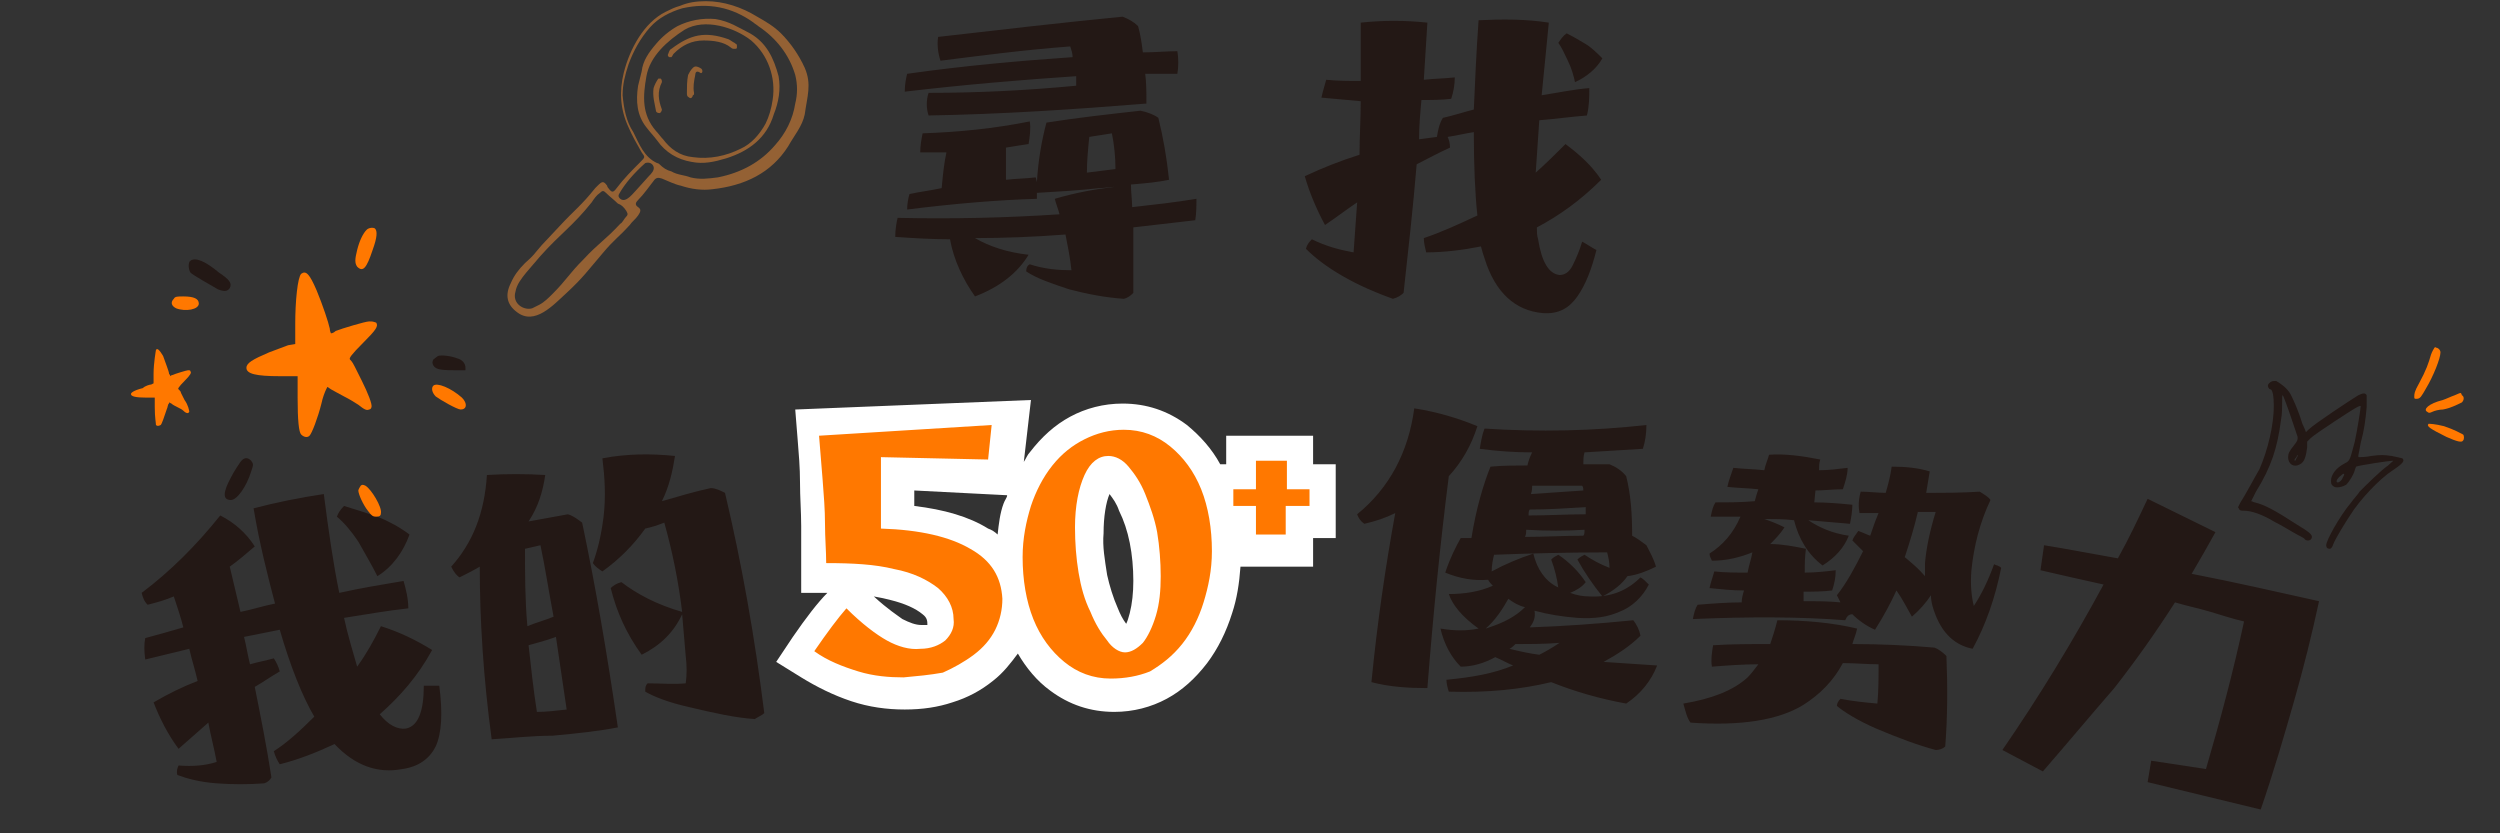 <?xml version="1.0" encoding="utf-8"?>
<!-- Generator: Adobe Illustrator 27.4.1, SVG Export Plug-In . SVG Version: 6.00 Build 0)  -->
<svg version="1.1" id="圖層_1" xmlns="http://www.w3.org/2000/svg" xmlns:xlink="http://www.w3.org/1999/xlink" x="0px" y="0px"
	 viewBox="0 0 210 70" style="enable-background:new 0 0 210 70;" xml:space="preserve">
<rect x="0" y="0" width="210" height="70" fill="#333333" stroke="none"/>
<style type="text/css">
	.st0{fill:#FFFFFF;}
	.st1{fill:#FF7800;}
	.st2{fill:#231815;}
	.st3{fill:#946134;}
	.st4{fill-rule:evenodd;clip-rule:evenodd;fill:#231815;}
	.st5{fill-rule:evenodd;clip-rule:evenodd;fill:#FF7800;}
</style>
<g>
	<g>
		<path class="st0" d="M110.3,39v-2.4H103V39h-0.5c-0.7-1.3-1.7-2.4-2.8-3.3c-1.6-1.2-3.4-1.8-5.4-1.8c-1.6,0-3.1,0.4-4.4,1.1
			c-1.3,0.7-2.4,1.7-3.4,3c-0.2,0.2-0.3,0.5-0.5,0.8l0.6-5.2l-19.8,0.8l0.2,2.5c0.1,1.2,0.2,2.4,0.2,3.6c0,1.3,0.1,2.5,0.1,3.7
			c0,1.2,0,2.2,0,3.2v2.4h2.2c-0.8,0.8-1.8,2.1-2.9,3.7l-1.4,2.1l2.1,1.3c1.3,0.8,2.7,1.5,4.2,2c1.5,0.5,3,0.7,4.5,0.7
			c1.5,0,2.8-0.2,4-0.6c1.3-0.4,2.4-1,3.4-1.8c0.9-0.7,1.5-1.5,2.1-2.3c0.7,1.2,1.6,2.3,2.7,3.1c1.6,1.2,3.4,1.8,5.4,1.8
			c1.6,0,3.1-0.4,4.4-1.1c1.3-0.7,2.4-1.7,3.4-3c0.9-1.2,1.6-2.6,2.1-4.2c0.4-1.2,0.6-2.5,0.7-3.9h6.1v-2.4h1.9V39
			C112.3,39,110.3,39,110.3,39z M92.7,44.8c0-1.4,0.2-2.6,0.5-3.3c0.3,0.4,0.6,0.8,0.8,1.4c0.4,0.8,0.7,1.7,0.9,2.7
			c0.2,1,0.3,2.1,0.3,3.2c0,1-0.1,1.9-0.3,2.7c-0.1,0.4-0.2,0.7-0.3,0.9c-0.3-0.4-0.5-0.8-0.7-1.3c-0.4-0.9-0.7-1.9-0.9-2.8
			C92.8,47,92.6,45.9,92.7,44.8C92.6,44.8,92.7,44.8,92.7,44.8z M74.8,50.4c1.2,0.3,2.1,0.7,2.7,1.2c0.4,0.3,0.4,0.6,0.4,0.9
			c-0.1,0-0.2,0-0.5,0c-0.5,0-1-0.2-1.6-0.5c-0.4-0.3-1.2-0.8-2.4-1.9C74,50.2,74.4,50.3,74.8,50.4z M84.3,42.3
			c-0.3,0.8-0.4,1.7-0.5,2.6c-0.2-0.2-0.5-0.4-0.8-0.5c-1.6-1-3.7-1.6-6.2-1.9l0-1.3l7.8,0.4C84.6,41.8,84.4,42,84.3,42.3
			C84.3,42.3,84.3,42.3,84.3,42.3z"/>
		<path class="st1" d="M75.9,56.9c-1.2,0-2.5-0.1-3.8-0.5c-1.3-0.4-2.6-0.9-3.7-1.7c1.1-1.6,2-2.8,2.7-3.6c1.3,1.3,2.5,2.2,3.4,2.7
			c0.9,0.5,1.9,0.8,2.8,0.7c0.9,0,1.6-0.3,2.1-0.7c0.5-0.5,0.8-1.1,0.7-1.8c0-1-0.5-1.9-1.3-2.6c-0.9-0.7-2.1-1.3-3.7-1.6
			c-1.6-0.4-3.5-0.5-5.7-0.5c0-1-0.1-2.1-0.1-3.3c0-1.2-0.1-2.4-0.2-3.7c-0.1-1.2-0.2-2.5-0.3-3.7l14.5-0.9l-0.3,2.9l-9-0.2
			c0,0.7,0,1.4,0,2.1v2.2c0,0.7,0,1.3,0,1.7c3.3,0.1,5.8,0.7,7.5,1.7c1.8,1,2.6,2.4,2.7,4.2c0,0.9-0.2,1.8-0.6,2.6
			c-0.4,0.8-1,1.5-1.8,2.1c-0.8,0.6-1.7,1.1-2.6,1.5C78.1,56.7,77,56.8,75.9,56.9L75.9,56.9z M93.3,57c-1.5,0-2.8-0.5-3.9-1.4
			c-1.1-0.9-2-2.1-2.6-3.6c-0.6-1.5-0.9-3.3-0.9-5.2c0-1.6,0.3-3,0.7-4.3c0.4-1.2,1-2.4,1.8-3.4c0.8-1,1.7-1.7,2.7-2.2
			c1-0.5,2.1-0.8,3.3-0.8c1.5,0,2.8,0.5,3.9,1.4c1.1,0.9,2,2.1,2.6,3.6s0.9,3.3,0.9,5.2c0,1.6-0.3,3-0.7,4.3c-0.4,1.3-1,2.5-1.8,3.5
			c-0.8,1-1.7,1.7-2.7,2.3C95.6,56.8,94.5,57,93.3,57z M94.5,54.8c0.5,0,1-0.3,1.5-0.8c0.4-0.5,0.8-1.3,1.1-2.3
			c0.3-1,0.4-2.1,0.4-3.3c0-1.2-0.1-2.5-0.3-3.7c-0.2-1.1-0.6-2.2-1-3.2c-0.4-1-0.9-1.7-1.4-2.3c-0.5-0.6-1.1-0.9-1.7-0.9
			c-0.8,0-1.5,0.5-2,1.6c-0.5,1.1-0.8,2.6-0.8,4.4c0,1.3,0.1,2.6,0.3,3.8c0.2,1.2,0.5,2.3,1,3.3c0.4,1,0.9,1.8,1.4,2.4
			C93.4,54.4,94,54.8,94.5,54.8L94.5,54.8z M105.5,44.9v-2.4h-1.9v-1.4h1.9v-2.4h2.6v2.4h1.9v1.4H108v2.4L105.5,44.9L105.5,44.9z"/>
	</g>
	<path class="st2" d="M27.2,41.5c0.4,3.1,0.8,5.9,1.3,8.3c1.8-0.4,3.6-0.7,5.4-1c0.2,0.7,0.4,1.5,0.4,2.3c-1.8,0.2-3.5,0.5-5.4,0.8
		c0.3,1.4,0.7,2.7,1.1,4.1c0.8-1.1,1.4-2.2,2-3.4c1.6,0.5,3,1.2,4.3,2c-1.2,2.2-2.7,3.9-4.4,5.4c0.7,0.9,1.5,1.3,2.2,1.2
		c1-0.2,1.5-1.4,1.5-3.6c0.4,0,0.8,0,1.3,0c0.3,2.3,0.2,4-0.3,5.1c-0.5,1-1.4,1.7-2.8,1.9c-2.1,0.4-4-0.3-5.7-2.1
		c-1.5,0.7-3,1.3-4.6,1.7c-0.2-0.3-0.4-0.7-0.5-1.1c1.1-0.7,2.2-1.7,3.4-2.9c-1-1.7-2-4.2-2.9-7.3c-1,0.2-2,0.4-3,0.6
		c0.2,0.8,0.3,1.5,0.5,2.3c0.7-0.2,1.3-0.3,2-0.5c0.2,0.3,0.4,0.7,0.5,1.1c-0.7,0.4-1.4,0.9-2.1,1.3c0.5,2.5,1,5,1.4,7.6
		c-0.1,0.2-0.3,0.4-0.6,0.5c-1.3,0.1-2.7,0.1-4,0c-1.4-0.1-2.5-0.4-3.3-0.7c-0.1-0.3,0-0.6,0.1-0.8c1.2,0.1,2.3,0,3.2-0.3
		c-0.2-1.1-0.5-2.2-0.7-3.3c-0.8,0.7-1.7,1.5-2.5,2.2c-0.9-1.2-1.6-2.6-2.1-3.9c1.2-0.7,2.4-1.3,3.7-1.8c-0.2-0.9-0.5-1.8-0.7-2.7
		c-1.2,0.3-2.5,0.6-3.7,0.9c-0.1-0.7-0.1-1.3,0-1.8c1.1-0.3,2.2-0.6,3.2-0.9c-0.2-0.8-0.5-1.7-0.8-2.6c-0.7,0.3-1.4,0.5-2.2,0.7
		c-0.3-0.3-0.4-0.6-0.5-1c2.4-1.8,4.6-4,6.6-6.5c1.2,0.6,2.2,1.5,2.9,2.6c-0.7,0.6-1.4,1.2-2.1,1.7c0.3,1.3,0.6,2.5,0.9,3.8
		c1-0.2,1.9-0.5,2.9-0.7c-0.6-2.3-1.3-5-1.8-8C23.2,42.2,25.2,41.8,27.2,41.5C27.2,41.5,27.2,41.5,27.2,41.5z M30.1,45.5
		c-0.6-0.9-1.2-1.6-1.8-2.1c0.1-0.3,0.3-0.6,0.6-0.9c1,0.3,1.9,0.6,2.8,0.9c1,0.4,1.9,0.9,2.7,1.5c-0.5,1.4-1.4,2.7-2.7,3.5
		C31.2,47.4,30.6,46.4,30.1,45.5z M41.3,62.1c-0.7-5.2-1-10-1-14.5c-0.5,0.3-1.1,0.6-1.7,0.9c-0.3-0.2-0.5-0.5-0.7-0.9
		c1.8-2,2.8-4.5,3-7.7c1.6-0.1,3.3-0.1,4.9,0c-0.2,1.4-0.6,2.7-1.4,3.9c1.1-0.2,2.2-0.4,3.3-0.6c0.4,0.1,0.8,0.4,1.2,0.7
		c1.1,5.2,2.1,11,3,17.2c-1.5,0.3-3.3,0.5-5.5,0.7C44.7,61.8,43,62,41.3,62.1C41.3,62.1,41.3,62.1,41.3,62.1z M44.1,46.1
		c0,2.1,0,4.3,0.2,6.5c0.7-0.3,1.5-0.5,2.2-0.8c-0.4-2.1-0.7-4.1-1.1-6L44.1,46.1L44.1,46.1L44.1,46.1z M44.4,54.2
		c0.2,1.8,0.4,3.7,0.7,5.6c0.8,0,1.6-0.1,2.5-0.2c-0.3-2-0.6-4.1-0.9-6.1C45.9,53.8,45.1,54,44.4,54.2L44.4,54.2L44.4,54.2z
		 M60.9,41.4c1.4,5.9,2.5,12.1,3.3,18.5c-0.2,0.2-0.5,0.3-0.8,0.5c-1.6-0.1-3.4-0.5-5.5-1c-1.8-0.4-3-0.9-3.7-1.3
		c0-0.3,0-0.5,0.2-0.7c1.1,0,2.2,0.1,3.2,0c0.1-0.7,0.1-1.5,0-2.3c-0.1-1.2-0.2-2.4-0.3-3.5c-0.7,1.5-1.8,2.6-3.4,3.4
		c-1.3-1.8-2.1-3.6-2.6-5.6c0.2-0.2,0.5-0.4,0.9-0.5c1.3,1,3,1.9,5.1,2.5c-0.3-2.5-0.8-5-1.5-7.5c-0.5,0.2-1.1,0.4-1.6,0.5
		c-1,1.4-2.2,2.6-3.6,3.6c-0.3-0.2-0.6-0.4-0.8-0.7c0.4-1.1,0.7-2.3,0.9-3.9c0.2-1.7,0.1-3.3-0.1-4.9c2.1-0.4,4.1-0.4,6.1-0.2
		c-0.2,1.3-0.5,2.6-1.1,3.8c1.4-0.4,2.7-0.8,4.1-1.1C60.1,41,60.5,41.2,60.9,41.4z"/>
	<path class="st2" d="M114,43.2c2.7-2.2,4.3-5.2,4.8-8.9c1.9,0.3,3.6,0.8,5.3,1.5c-0.5,1.6-1.3,3-2.4,4.2
		c-0.7,5.5-1.3,11.4-1.8,17.8c-1.6,0-3.2-0.1-4.7-0.5c0.5-5.1,1.2-9.8,2-14.2c-0.8,0.4-1.7,0.7-2.6,0.9
		C114.3,43.8,114.1,43.5,114,43.2C114,43.2,114,43.2,114,43.2z M128.5,52.7c2.9-0.1,5.7-0.3,8.7-0.6c0.3,0.4,0.5,0.8,0.6,1.3
		c-0.9,0.9-2,1.6-3.1,2.2c1.4,0.1,3,0.2,4.5,0.3c-0.5,1.3-1.4,2.4-2.6,3.2c-2.2-0.4-4.3-1-6.3-1.8c-2.5,0.6-5.3,0.9-8.6,0.8
		c-0.1-0.3-0.2-0.7-0.2-1c2.1-0.2,3.9-0.5,5.6-1.2c-0.5-0.2-1-0.5-1.5-0.7c-0.9,0.5-1.9,0.8-2.9,0.8c-0.8-0.8-1.4-1.9-1.7-3.2
		c1.2,0.2,2.2,0.2,3.2,0c-1.4-1-2.2-2-2.5-2.9c1.3,0,2.6-0.2,3.7-0.7c-0.1-0.1-0.3-0.3-0.4-0.5c-1.2,0.1-2.4-0.1-3.6-0.6
		c0.4-1.2,0.9-2.2,1.3-2.9l0.9,0c0.4-2.5,1-4.5,1.6-6c1-0.1,2.1-0.1,3.1-0.1c0.1-0.4,0.2-0.7,0.4-1.1c-1.5,0-2.9-0.1-4.4-0.3
		c0.1-0.6,0.2-1.2,0.4-1.7c4.6,0.3,9.1,0.2,13.6-0.3c0,0.7-0.1,1.4-0.3,2c-1.6,0.1-3.3,0.2-4.9,0.3c-0.1,0.3-0.1,0.7-0.1,1
		c0.7,0,1.5,0,2.2,0c0.5,0.2,1,0.5,1.4,1c0.4,1.6,0.5,3.2,0.5,5c0.4,0.2,0.8,0.5,1.2,0.8c0.3,0.6,0.6,1.1,0.8,1.8
		c-0.8,0.4-1.6,0.7-2.4,0.8c-0.4,0.6-1.1,1.2-2.1,1.7c-0.8-1-1.5-2-2.1-3.1c0.2-0.2,0.4-0.3,0.6-0.4c0.6,0.4,1.3,0.8,2.1,1.1
		c0-0.5-0.1-0.9-0.2-1.3c-3.6,0-6.8,0.1-9.5,0.2c-0.1,0.4-0.2,0.9-0.2,1.4c1.1-0.6,2.3-1.1,3.5-1.5c0.3,1.3,1,2.3,2,2.8
		c0,0,0.1,0,0.1,0.1c-0.1-0.8-0.3-1.6-0.6-2.4c0.2-0.2,0.4-0.3,0.6-0.4c0.9,0.6,1.7,1.4,2.3,2.3c-0.3,0.4-0.8,0.7-1.3,0.9
		c0.5,0.2,1.1,0.3,1.6,0.3c1.8,0.1,3.2-0.5,4.3-1.6c0.2,0.1,0.4,0.3,0.7,0.6c-0.5,1-1.4,1.9-2.5,2.3c-0.9,0.4-2,0.6-3.5,0.5
		c-1.3-0.1-2.5-0.3-3.6-0.6C129,51.9,128.8,52.3,128.5,52.7C128.5,52.7,128.5,52.7,128.5,52.7z M126.7,50.3
		c-0.5,0.9-1.1,1.8-1.9,2.5l0.3-0.1c1.2-0.4,2.2-0.9,3-1.7C127.6,50.9,127.1,50.6,126.7,50.3C126.7,50.3,126.7,50.3,126.7,50.3z
		 M131,54c-1.2,0.1-2.4,0.1-3.7,0.1c-0.1,0.1-0.3,0.3-0.5,0.4c0.8,0.2,1.7,0.4,2.5,0.5C129.9,54.7,130.4,54.4,131,54L131,54z
		 M133.1,44.5c-1.6,0.1-3.2,0.1-4.9,0c0,0.2,0,0.4-0.1,0.6c1.6,0,3.2-0.1,4.9-0.1C133.1,44.9,133.1,44.7,133.1,44.5z M128.4,43.3
		c1.6,0,3.2-0.1,4.8-0.1c0-0.2,0-0.4,0-0.6c-1.6,0.1-3.1,0.2-4.7,0.2C128.4,42.9,128.4,43.1,128.4,43.3z M128.6,41.5
		c1.5-0.1,2.9-0.2,4.4-0.3c0-0.1,0-0.3-0.1-0.4c-1.5,0-3,0-4.2,0C128.7,41,128.7,41.2,128.6,41.5L128.6,41.5L128.6,41.5z
		 M163.5,55.1c0.1,2.5,0.1,5.1-0.1,7.6c-0.2,0.2-0.5,0.3-0.8,0.3c-1.5-0.4-3.1-1-5-1.8c-1.6-0.7-2.7-1.4-3.3-1.9
		c0-0.2,0.1-0.4,0.3-0.6c1,0.2,2,0.3,3.1,0.4c0.1-1.1,0.1-2.2,0.1-3.3c-1,0-2-0.1-3-0.1c-0.8,1.5-1.9,2.6-3.3,3.5
		c-2.1,1.3-5.3,1.8-9.5,1.5c-0.3-0.4-0.4-0.9-0.6-1.6c2.4-0.4,4.2-1.1,5.4-2.2c0.3-0.3,0.6-0.7,0.9-1.1c-1.3,0-2.6,0.1-3.9,0.2
		c-0.1-0.6,0-1.2,0.1-1.8c1.6-0.1,3.1-0.1,4.8-0.1c0.2-0.6,0.4-1.2,0.6-2c2.3,0,4.6,0.2,6.7,0.7c-0.1,0.5-0.3,0.9-0.4,1.3
		c2.3,0,4.6,0.1,6.9,0.3C162.8,54.5,163.2,54.8,163.5,55.1L163.5,55.1z M155,52.1c-3.8-0.3-8.1-0.3-12.8-0.1
		c0.1-0.5,0.2-0.9,0.4-1.2c1.2-0.1,2.5-0.2,3.7-0.2c0-0.3,0.1-0.7,0.2-1c-1,0-1.9-0.1-2.9-0.2c0.1-0.5,0.3-1,0.4-1.4
		c0.9,0.1,1.8,0.1,2.8,0.1c0.1-0.6,0.3-1.1,0.4-1.7c-1,0.4-2.1,0.7-3.4,0.7c-0.1-0.2-0.2-0.4-0.2-0.6c1.1-0.7,2-1.7,2.6-3.1
		c-0.8,0-1.7,0-2.5,0c0.1-0.5,0.2-0.9,0.4-1.2c1.1,0,2.2,0,3.3-0.1c0.1-0.4,0.2-0.7,0.3-1c-0.9-0.1-1.7-0.1-2.6-0.2
		c0.1-0.5,0.3-1,0.5-1.6c0.9,0.1,1.7,0.1,2.6,0.2c0.1-0.5,0.3-0.9,0.4-1.3c1.3-0.1,2.8,0.1,4.3,0.4c-0.1,0.3-0.1,0.6-0.1,0.9
		c0.8,0,1.6-0.1,2.4-0.2c0,0.6-0.2,1.2-0.4,1.8c-0.8,0-1.6,0.1-2.3,0.1l-0.1,1c1.1,0,2.2,0.1,3.2,0.2c0,0.5-0.1,1.1-0.2,1.6
		c-1.2-0.1-2.4-0.2-3.5-0.3c0.9,0.6,2,1.1,3.4,1.3c-0.4,1-1.1,1.8-2.2,2.5c-1.2-0.9-2-2.2-2.4-3.8c-0.8-0.1-1.7-0.1-2.5-0.1
		c0.6,0.2,1.1,0.4,1.7,0.7c-0.4,0.6-0.8,1-1.2,1.4c1,0,2,0.2,3,0.4c-0.1,0.7-0.1,1.3-0.1,2c0.9,0,1.8-0.1,2.6-0.2
		c0,0.6-0.1,1.1-0.3,1.7c-0.8,0.1-1.6,0.1-2.4,0.1c0,0.3,0,0.5,0,0.8c1.1,0,2.1,0,3.1,0.1c-0.1-0.2-0.2-0.4-0.3-0.6
		c0.8-1,1.5-2.3,2.2-3.7c-0.3-0.3-0.6-0.6-0.9-0.9c0.1-0.3,0.3-0.5,0.5-0.8c0.3,0.1,0.7,0.3,1,0.4c0.2-0.6,0.4-1.2,0.7-1.9
		c-0.5,0-1.1,0-1.6,0c-0.1-0.5-0.1-1.1,0.1-1.8c0.7,0,1.4,0.1,2.1,0.1c0.2-0.7,0.4-1.4,0.5-2.2c1.2,0,2.2,0.1,3.2,0.4
		c-0.1,0.6-0.2,1.2-0.3,1.8c1.5,0,3,0,4.5-0.1c0.3,0.2,0.7,0.4,0.9,0.7c-0.9,1.9-1.4,3.9-1.6,5.9c-0.1,1.2,0,2.2,0.2,3
		c0.6-0.9,1.2-2.1,1.7-3.5c0.2,0.1,0.4,0.1,0.6,0.3c-0.5,2.5-1.3,4.8-2.4,6.8c-1.5-0.3-2.5-1.3-3.1-2.8c-0.2-0.5-0.4-1.1-0.4-1.7
		c-0.4,0.6-0.9,1.2-1.6,1.8c-0.4-0.7-0.8-1.5-1.3-2.2c-0.5,1.1-1.1,2.2-1.8,3.3c-0.7-0.3-1.4-0.8-1.9-1.3
		C155.2,51.6,155.1,51.9,155,52.1L155,52.1L155,52.1z M161.7,47.3c0.1-1.2,0.4-2.7,0.9-4.3c-0.5,0-1,0-1.5,0
		c-0.3,1.3-0.7,2.6-1.1,3.8c0.6,0.5,1.2,1,1.7,1.6V47.3z M171.6,64.8l-3.4-1.8c3.1-4.5,5.9-9.1,8.5-13.9c-1.8-0.4-3.6-0.8-5.3-1.2
		l0.3-2.1c1.9,0.3,3.9,0.7,6.2,1.1c0.9-1.6,1.7-3.3,2.5-5l5.7,2.8c-0.6,1.1-1.3,2.3-2,3.5c3.6,0.7,7.1,1.5,10.7,2.3
		c-0.6,2.8-1.3,5.6-2.1,8.4c-0.8,2.8-1.7,5.9-2.8,9.1l-9.5-2.3l0.3-1.8l4.6,0.7c1.2-4.1,2.3-8.2,3.2-12.4c-0.9-0.2-1.8-0.5-2.8-0.8
		s-2-0.5-3-0.8c-1.6,2.5-3.3,4.9-5.1,7.2C175.6,60.1,173.6,62.5,171.6,64.8L171.6,64.8z M75.4,18.3c4.6,0.1,9.1,0,13.6-0.3
		c-0.1-0.4-0.3-0.9-0.4-1.3c1.7-0.5,3.3-0.8,5-1c-0.4,0-0.8,0.1-1.2,0.1c-1.8,0.2-3.6,0.3-5.3,0.4c0,0.2,0,0.3,0,0.5
		c-3.3,0.1-6.9,0.4-10.9,0.9c0-0.5,0.1-1,0.2-1.3c0.9-0.2,1.8-0.3,2.7-0.5c0.1-1.1,0.2-2.1,0.4-3c-0.8,0-1.5,0-2.2,0
		c0-0.6,0.1-1.1,0.2-1.6c3-0.1,6-0.4,9-1c0.1,0.6,0,1.3-0.1,1.9c-0.7,0.1-1.3,0.2-1.9,0.3c0,0.9,0,1.8,0,2.7
		c0.9-0.1,1.7-0.1,2.5-0.2l0.1,0.4c0.1-1.8,0.4-3.5,0.8-5c2.5-0.4,5.2-0.7,7.9-1c0.5,0.1,1.1,0.3,1.5,0.6c0.4,1.6,0.7,3.3,0.9,5.2
		c-0.9,0.2-2,0.3-3.2,0.4c0,0.7,0.1,1.3,0.1,1.9c1.8-0.2,3.6-0.4,5.4-0.7c0,0.6,0,1.2-0.1,1.8c-1.8,0.2-3.5,0.4-5.2,0.6
		c0,1.8,0,3.6,0,5.5c-0.2,0.2-0.4,0.4-0.8,0.5c-1.5-0.1-3.1-0.4-4.6-0.8c-1.5-0.5-2.7-0.9-3.6-1.5c0-0.3,0.1-0.5,0.3-0.6
		c1.2,0.4,2.4,0.5,3.5,0.5c-0.1-1-0.3-2-0.5-3c-2.6,0.2-5.2,0.3-7.6,0.3c1.2,0.7,2.7,1.2,4.5,1.4c-0.9,1.5-2.4,2.7-4.5,3.5
		c-1-1.4-1.8-3.1-2.1-4.8c-1.6,0-3.1-0.1-4.6-0.2C75.2,19.3,75.3,18.7,75.4,18.3C75.4,18.3,75.4,18.3,75.4,18.3z M78.8,3.1
		C84,2.5,89.2,1.9,94.3,1.4c0.5,0.2,0.9,0.4,1.3,0.8c0.2,0.7,0.3,1.4,0.4,2.2c1,0,2-0.1,2.9-0.1c0.1,0.6,0.1,1.3,0,1.9h-2.7
		c0.1,0.8,0.1,1.6,0.1,2.5c-6.2,0.5-12.3,0.9-18.3,1c-0.2-0.6-0.2-1.3,0-1.9c4.1,0,8.2-0.2,12.4-0.6c0-0.3,0-0.5,0-0.8
		C85.9,6.7,81.1,7.1,76,7.7c0-0.6,0.1-1.1,0.2-1.5c4.9-0.7,9.6-1.1,13.9-1.4c0-0.3-0.1-0.6-0.2-0.9C85.9,4.2,82.2,4.7,79,5.1
		C78.8,4.5,78.7,3.8,78.8,3.1L78.8,3.1L78.8,3.1z M91.5,11.5c-0.1,1-0.2,2-0.2,3c0.8-0.1,1.6-0.2,2.4-0.3c0-1-0.1-2-0.3-3
		C92.8,11.3,92.1,11.4,91.5,11.5z M134.5,15.1c-1.7,1.7-3.5,3-5.4,4c0,0.4,0,0.7,0.1,1c0.3,1.9,0.9,2.9,1.8,3c0.4,0,0.8-0.2,1.1-0.8
		c0.3-0.6,0.6-1.3,0.8-2c0.4,0.2,0.8,0.5,1.2,0.7c-0.4,1.6-0.9,2.9-1.6,3.9c-0.7,1-1.6,1.5-2.9,1.4c-2.3-0.2-4-1.7-4.9-4.6
		c-0.1-0.3-0.2-0.6-0.3-1c-1.5,0.3-3.1,0.5-4.6,0.5c-0.1-0.4-0.2-0.8-0.2-1.2c1.5-0.5,3-1.2,4.5-1.9c-0.2-1.9-0.3-4.2-0.3-7
		c-0.7,0.1-1.5,0.3-2.2,0.4c0.1,0.2,0.2,0.5,0.2,0.9c-0.9,0.4-1.8,0.9-2.8,1.4c-0.3,3.6-0.7,7.2-1.1,10.8c-0.2,0.2-0.5,0.4-0.9,0.5
		c-1.4-0.5-2.8-1.1-4.2-1.9c-1.4-0.8-2.4-1.6-3.1-2.3c0.1-0.4,0.3-0.6,0.5-0.8c1.2,0.6,2.4,0.9,3.5,1.1c0.1-1.4,0.2-2.8,0.3-4.2
		c-0.9,0.6-1.8,1.3-2.7,1.9c-0.7-1.3-1.3-2.7-1.7-4.1c1.5-0.7,3-1.3,4.6-1.8c0-1.5,0.1-3,0.1-4.5c-1.1-0.1-2.2-0.2-3.3-0.3
		c0.1-0.5,0.3-1.1,0.4-1.5c1,0.1,1.9,0.1,2.9,0.1c0-1.6,0-3.2,0-4.9c1.9-0.2,3.7-0.2,5.6,0c-0.1,1.6-0.2,3.2-0.3,4.8
		c0.9-0.1,1.7-0.1,2.6-0.2c0,0.6-0.1,1.2-0.3,1.8c-0.8,0.1-1.7,0.1-2.5,0.1c-0.1,1.1-0.2,2.2-0.2,3.3l1.5-0.2
		c0.1-0.6,0.2-1.1,0.5-1.6c0.9-0.2,1.8-0.5,2.6-0.7c0.1-2.2,0.2-4.7,0.4-7.5c2-0.1,4-0.1,5.9,0.2c-0.2,2-0.4,4.1-0.6,6.1
		c1.3-0.2,2.7-0.5,4-0.6c0,0.8,0,1.5-0.2,2.3c-1.3,0.1-2.7,0.3-4,0.4c-0.1,1.5-0.2,2.9-0.3,4.4c0.9-0.8,1.7-1.6,2.5-2.4
		C132.7,13,133.7,13.9,134.5,15.1C134.5,15,134.5,15.1,134.5,15.1z M131.7,5.1c-0.3-0.6-0.5-1.1-0.8-1.5c0.2-0.3,0.4-0.6,0.7-0.8
		c0.6,0.3,1.1,0.6,1.6,0.9c0.5,0.3,1,0.8,1.4,1.2c-0.5,0.9-1.4,1.6-2.3,2C132.2,6.4,132,5.7,131.7,5.1
		C131.7,5.1,131.7,5.1,131.7,5.1z"/>
</g>
<g>
	<path class="st3" d="M65.4,6.4C65,4.9,64.4,3.6,63,2.8c-1-0.5-1.7-1-2.9-1.2c-1.1-0.1-2.2,0.1-3.2,0.6c-0.7,0.4-1.3,0.9-1.8,1.5
		c-0.6,0.7-1.1,1.4-1.2,2.3c-0.1,0.4-0.2,0.8-0.3,1.2c-0.2,1.3-0.1,2.5,0.7,3.5c0.3,0.4,0.6,0.7,0.9,1.1c0.7,1,1.7,1.6,2.9,1.8
		c1,0.2,1.9,0,2.9-0.3c1.9-0.6,3.4-1.7,4-3.7C65.4,8.6,65.6,7.5,65.4,6.4L65.4,6.4z M62.2,12.5c-1.2,0.6-2.6,0.9-4,0.7
		c-1.1-0.1-1.9-0.7-2.5-1.5c-0.2-0.2-0.4-0.5-0.6-0.7c-1.2-1.4-1.1-2.9-0.8-4.6c0.3-1.7,1.8-3,3.2-3.9c1.7-1,4.2-0.2,5.6,0.9
		c1.4,1.2,2.1,3.1,1.8,5c-0.1,0.7-0.3,1.4-0.6,2C63.8,11.3,63.1,12.1,62.2,12.5C62.2,12.5,62.2,12.5,62.2,12.5z"/>
	<path class="st3" d="M66.2,12.3c0.5-0.9,1.2-1.7,1.4-2.7c0.2-1.5,0.6-2.5,0-3.9c-0.5-1.1-1.2-2.1-2-2.9c-0.6-0.6-1.3-1-2-1.4
		c-1.3-0.8-2.8-1.3-4.3-1.3c-0.8,0-1.5,0.1-2.2,0.4c-0.4,0.1-0.8,0.3-1.2,0.5c-1.8,0.9-3,3.1-3.5,5.1c-0.4,1.6-0.3,3.1,0.4,4.6
		c0.3,0.7,0.7,1.4,1.1,2.1c0.3,0.4,0.3,0.4-0.1,0.8c-0.7,0.7-1.4,1.4-2,2.2c-0.3,0.4-0.4,0.4-0.7,0c0,0-0.1-0.1-0.1-0.2
		c-0.3-0.4-0.4-0.4-0.8,0c-0.1,0.1-0.1,0.1-0.2,0.2c-1.2,1.5-1.7,1.8-3,3.2l-1.5,1.6c-0.7,0.8-0.6,0.8-1.4,1.5
		c-0.5,0.5-0.9,1-1.2,1.7c-0.5,1-0.3,1.8,0.5,2.4c1.5,1.2,3.1-0.6,4.2-1.6c1.4-1.3,1.8-1.9,3-3.3c1-1.2,1.3-1.3,2.3-2.4
		c0.2-0.3,0.5-0.5,0.7-0.8c0.2-0.3,0.3-0.5,0-0.7c-0.3-0.2-0.2-0.4,0-0.6c0.5-0.5,0.9-1.1,1.3-1.6c0.2-0.3,0.4-0.3,0.7-0.2
		c0.5,0.2,1.1,0.5,1.6,0.6c0.9,0.3,1.8,0.4,2.6,0.3C62.6,15.6,64.8,14.5,66.2,12.3L66.2,12.3L66.2,12.3z M52.1,18.8
		c-1.3,1.4-1.8,1.6-3.1,3c-1.2,1.2-1.4,1.7-2.6,2.9c-0.3,0.3-0.7,0.7-1.1,0.9c-0.2,0.1-0.4,0.2-0.6,0.3c-0.7,0.2-1.7-0.4-1.4-1.4
		c0.1-0.6,0.5-1.1,0.9-1.6c0.7-0.8,0.5-0.6,1.2-1.4c1.7-1.9,2.7-2.5,4.3-4.5c0.2-0.3,0.4-0.6,0.7-0.8c0.2-0.2,0.3-0.2,0.5,0
		c0.3,0.3,0.7,0.6,1,0.9c0.3,0.1,0.5,0.3,0.7,0.6c0.1,0.2,0.2,0.3,0,0.5C52.4,18.4,52.3,18.7,52.1,18.8
		C52.1,18.8,52.1,18.8,52.1,18.8z M54.2,13.7C54.2,13.7,54.2,13.7,54.2,13.7c0.3-0.1,0.6,0,0.7,0.3c0.1,0.3-0.2,0.6-0.4,0.8l-0.9,1
		c-0.4,0.4-1,1.3-1.5,0.9c-0.1-0.1-0.2-0.2-0.1-0.4C52.5,15.4,53.3,14.5,54.2,13.7C54.2,13.8,54.2,13.7,54.2,13.7z M65.1,12.2
		c-1.2,1.4-2.8,2.3-4.8,2.7c-0.8,0.1-1.5,0.2-2.3,0c-0.5-0.2-1.1-0.2-1.6-0.5c-0.4-0.1-0.7-0.3-1-0.6c0,0-0.1-0.1-0.2-0.1
		c-1.1-0.5-1.5-1.6-2-2.6c-0.6-0.9-0.8-2-0.9-3.1c0-0.9,0.2-1.7,0.5-2.6c0.4-1.1,1-2.2,1.8-3.1c0.7-0.8,1.7-1.3,2.7-1.6
		c2.2-0.5,4.2-0.1,6,1.2c0.1,0.1,0.3,0.2,0.4,0.3c1.5,1,2.6,2.4,3.1,4.1c0.2,0.8,0.2,1.6,0,2.4C66.6,10,66,11.2,65.1,12.2L65.1,12.2
		z"/>
	<path class="st3" d="M59.1,3.4c0.8,0,1.7,0.1,2.3,0.6c0.1,0.1,0.2,0.1,0.3,0.1c0.1,0,0.2,0,0.2-0.1c0-0.1,0-0.1,0-0.2
		c0-0.1-0.1-0.1-0.2-0.2c-0.2-0.1-0.3-0.2-0.5-0.3c-2-0.7-3.2-0.4-4.8,0.8c-0.2,0.1-0.2,0.3-0.3,0.5c0,0.1,0,0.1,0.1,0.2
		c0,0,0.1,0,0.2,0c0.1-0.1,0.1-0.2,0.2-0.3C57.3,3.8,58.1,3.4,59.1,3.4L59.1,3.4z M55.6,9.2c-0.3-0.8-0.4-1.5,0-2.3
		c0-0.1,0-0.2-0.1-0.3c-0.1,0-0.2,0-0.2,0c-0.2,0.3-0.3,0.5-0.4,0.8c-0.1,0.7,0.1,1.3,0.2,1.9c0,0.1,0.1,0.2,0.3,0.2
		C55.5,9.5,55.6,9.3,55.6,9.2L55.6,9.2L55.6,9.2z M58.3,7.8c-0.1-0.5,0-1,0.1-1.5c0-0.2,0.1-0.4,0.4-0.2C58.9,6.2,59,6.1,59,6
		c0-0.1,0-0.2-0.2-0.3c-0.2-0.1-0.4-0.2-0.6,0c-0.2,0.2-0.3,0.4-0.4,0.6c-0.1,0.5-0.1,1-0.1,1.5c0,0.2,0,0.3,0.2,0.4
		c0,0,0.1,0.1,0.2,0c0,0,0.1-0.1,0.1-0.2C58.3,8,58.3,7.9,58.3,7.8C58.3,7.8,58.3,7.8,58.3,7.8z"/>
</g>
<g>
	<path class="st4" d="M190.6,32.2c0,0-0.1,0.1-0.1,0.2c0,0.1,0.1,0.3,0.2,0.3c0.2,0,0.3,0.6,0.3,1.4c0,1.6-0.5,3.7-1.2,5.3
		c-0.3,0.5-1.2,2.2-1.6,2.8c-0.1,0.2-0.2,0.4-0.2,0.4c0,0.1,0.1,0.1,0.1,0.2c0.1,0.1,0.2,0.1,0.4,0.1c0.6,0,1.5,0.3,2.5,0.9
		c0.4,0.2,1.1,0.6,1.6,0.9c0.5,0.3,1,0.5,1,0.6c0.2,0.2,0.6,0.1,0.6-0.2c0-0.2-0.2-0.4-1.2-1c-2-1.3-2.8-1.7-3.6-1.9
		c-0.1,0-0.2-0.1-0.3-0.1c0,0,0.2-0.4,0.4-0.8c1.3-2.1,1.8-3.7,2.1-6c0.1-0.5,0.1-1.1,0.1-1.5c0-0.8,0-0.8,0.3,0
		c0.2,0.5,0.9,2.6,1,2.9c0,0.3,0,0.3-0.3,0.7c-0.4,0.5-0.5,0.7-0.5,1c0,0.6,0.5,0.9,1,0.6c0.4-0.2,0.5-0.7,0.6-1.4l0-0.5l0.3-0.3
		c0.2-0.2,1.1-0.8,2-1.4c0.9-0.6,1.7-1.1,1.9-1.2c0.2-0.1,0.2-0.1,0.3-0.1c0,0.2-0.3,2.1-0.5,3c-0.4,1.5-0.4,1.6-0.8,1.8
		c-0.8,0.4-1.2,1-1.2,1.5c0,0.3,0.1,0.4,0.3,0.5c0.2,0.1,0.7,0,1-0.2c0.2-0.2,0.6-0.8,0.7-1.2c0-0.1,0.1-0.2,0.1-0.3
		c0.2-0.1,2.8-0.5,3.1-0.5c0.1,0-0.1,0.1-0.4,0.4c-0.6,0.4-1.9,1.7-2.4,2.2c-0.1,0.2-0.5,0.6-0.7,0.9c-1,1.2-2.1,3.2-2.1,3.6
		c0,0.2,0.1,0.3,0.3,0.3c0.1,0,0.2-0.1,0.3-0.4c0.2-0.5,1-1.8,1.4-2.4c0.8-1.3,2.5-3.1,3.6-3.8c0.9-0.6,1-0.8,0.8-1
		c0,0-0.4-0.1-0.9-0.2c-0.7-0.1-0.9-0.1-1.7,0c-0.5,0.1-0.9,0.1-1,0.1c-0.1,0-0.1,0-0.1-0.1c0-0.1,0.1-0.5,0.2-1.1
		c0.3-1.1,0.4-1.9,0.5-3c0-0.6,0-0.9,0-1c-0.1-0.2-0.3-0.2-0.7,0c-0.5,0.3-3.7,2.4-4.2,2.9c-0.1,0.1-0.2,0.2-0.2,0.2
		c0,0-0.1-0.3-0.3-0.7c-0.4-1.3-0.8-2.1-1-2.5c-0.3-0.5-0.7-0.8-1.2-1.1C190.9,32,190.8,32,190.6,32.2L190.6,32.2L190.6,32.2z
		 M192.9,38.5c0,0-0.1,0.2-0.1,0.2c-0.1,0-0.1-0.1,0.1-0.3C193,38.1,193.1,38.2,192.9,38.5C193,38.5,192.9,38.5,192.9,38.5z
		 M196.8,40.1c-0.1,0.3-0.4,0.5-0.5,0.4c-0.1-0.1,0.1-0.4,0.4-0.6C196.9,39.7,197,39.8,196.8,40.1z"/>
	<path class="st5" d="M204.5,29.2c0,0-0.2,0.3-0.3,0.6c-0.2,0.7-0.4,1.3-1,2.4c-0.4,0.7-0.4,0.9-0.4,1.1c0,0.2,0,0.2,0.2,0.2
		c0.3,0,0.4-0.2,0.8-0.9c0.6-1,1.2-2.5,1.2-3c0-0.2-0.2-0.4-0.4-0.4C204.6,29.1,204.5,29.2,204.5,29.2L204.5,29.2L204.5,29.2z"/>
	<path class="st5" d="M206.2,33.2c-0.3,0.1-0.7,0.3-1,0.4c-1.2,0.3-1.7,0.8-1.3,1c0.1,0.1,0.2,0.1,0.4,0c0.2-0.1,0.6-0.2,0.9-0.2
		c0.6-0.1,1.2-0.4,1.6-0.6c0.2-0.2,0.2-0.5,0-0.6C206.7,32.9,206.7,33,206.2,33.2L206.2,33.2L206.2,33.2z"/>
	<path class="st5" d="M204,35.6c-0.2,0.2,0.1,0.4,1.5,1.1c0.9,0.4,1.3,0.5,1.4,0.3c0.1-0.1,0.1-0.4,0-0.5c-0.2-0.1-0.7-0.4-1.6-0.7
		C204.5,35.6,204.1,35.6,204,35.6z"/>
</g>
<g>
	<path class="st5" d="M30.8,19.3c-0.3,0.3-0.6,0.9-0.8,1.7c-0.2,0.8-0.2,1.1,0,1.4c0.5,0.5,0.8,0.1,1.3-1.4c0.4-1.1,0.4-1.6,0.2-1.8
		C31.4,19.1,31,19.1,30.8,19.3C30.8,19.3,30.8,19.3,30.8,19.3z"/>
	<path class="st5" d="M25.3,23c-0.3,0.3-0.5,2.3-0.5,4.2c0,0.5,0,1.1,0,1.3v0.4L24.2,29c-0.5,0.2-1.1,0.4-1.6,0.6
		c-1.4,0.6-1.9,0.9-1.9,1.3c0,0.5,0.8,0.7,2.8,0.7H25v1.8c0,1.9,0.1,2.9,0.3,3.1c0.2,0.2,0.5,0.3,0.7,0.1c0.2-0.2,0.7-1.5,1-2.7
		c0.1-0.5,0.3-1,0.4-1.2l0.1-0.2l0.3,0.2c0.2,0.1,0.7,0.4,1.1,0.6c0.4,0.2,0.9,0.5,1.2,0.7c0.5,0.4,0.7,0.5,0.9,0.4
		c0.1,0,0.2-0.1,0.2-0.2c0.1-0.2-0.3-1.2-0.8-2.2c-0.2-0.4-0.4-0.8-0.6-1.2c-0.1-0.2-0.2-0.4-0.4-0.6c-0.1-0.1,0.1-0.4,1.1-1.4
		c1.1-1.1,1.3-1.4,1.1-1.7C31.3,27,31.3,27,31,27c-0.3,0-2.3,0.6-2.8,0.8C28,28,27.8,28,27.8,28c0,0-0.1-0.2-0.1-0.4
		c-0.1-0.5-0.6-2-1.1-3.2C26,23,25.7,22.7,25.3,23C25.3,23.1,25.3,23,25.3,23z"/>
	<path class="st5" d="M13.1,29.4c0,0-0.2,1.1-0.2,2v0.8l-0.2,0.1c-0.1,0-0.5,0.1-0.7,0.3C11.2,32.8,11,33,11,33.1
		c0,0.2,0.4,0.3,1.3,0.3H13v0.8c0,0.9,0.1,1.3,0.1,1.5c0.1,0.1,0.2,0.1,0.4,0c0.1-0.1,0.3-0.7,0.5-1.3c0.1-0.2,0.1-0.5,0.2-0.5v-0.1
		l0.2,0.1c0.1,0.1,0.3,0.2,0.5,0.3c0.2,0.1,0.4,0.2,0.5,0.3c0.2,0.2,0.3,0.2,0.4,0.2c0,0,0.1-0.1,0.1-0.1c0-0.1-0.1-0.6-0.4-1
		c-0.1-0.2-0.2-0.4-0.3-0.6c0-0.1-0.1-0.2-0.2-0.3c-0.1,0,0-0.2,0.5-0.7c0.5-0.5,0.6-0.7,0.5-0.8c0-0.1-0.1-0.1-0.2-0.1
		c-0.1,0-1.1,0.3-1.3,0.4c-0.1,0-0.2,0.1-0.2,0.1c0,0,0-0.1-0.1-0.2c0-0.2-0.3-0.9-0.5-1.5C13.4,29.4,13.2,29.2,13.1,29.4L13.1,29.4
		L13.1,29.4z"/>
	<path class="st4" d="M16,21.9c-0.2,0.1-0.2,0.7,0,1c0.2,0.2,1.6,1,2.3,1.4c0.5,0.2,0.8,0.2,1-0.1c0.2-0.4,0-0.7-0.9-1.3
		C17.2,21.9,16.4,21.6,16,21.9L16,21.9z"/>
	<path class="st5" d="M14.6,25.1c-0.3,0.3-0.2,0.6,0.2,0.8c0.8,0.3,1.9,0.1,1.9-0.4c0-0.4-0.4-0.6-1.3-0.6
		C14.9,24.9,14.7,24.9,14.6,25.1C14.6,25.1,14.6,25.1,14.6,25.1z"/>
	<path class="st4" d="M36.8,29.9c0,0-0.3,0.2-0.4,0.3c-0.1,0.2-0.1,0.3,0,0.5c0.2,0.3,0.5,0.4,1.7,0.4h1v-0.2c0-0.4-0.3-0.7-0.7-0.8
		C37.9,29.9,37.1,29.8,36.8,29.9z"/>
	<path class="st5" d="M36.4,32.4c-0.2,0.2-0.1,0.6,0.2,0.9c0.4,0.3,1.8,1.1,2.1,1.1c0.5,0,0.6-0.5,0.1-1
		C37.9,32.6,36.7,32.1,36.4,32.4L36.4,32.4L36.4,32.4z"/>
	<path class="st4" d="M20.2,38.8c0,0-0.5,0.7-0.8,1.3c-0.7,1.3-0.7,1.9,0,1.9c0.5,0,1.3-1.1,1.7-2.4c0.2-0.6,0.2-0.6,0-0.9
		C20.8,38.4,20.5,38.4,20.2,38.8L20.2,38.8L20.2,38.8z"/>
	<path class="st5" d="M30.3,40.8c0,0-0.2,0.3-0.2,0.4c0,0.3,0.4,1.2,0.8,1.7c0.3,0.4,0.4,0.5,0.7,0.5c0.3,0,0.4-0.1,0.4-0.3
		c0.1-0.5-0.8-2-1.3-2.3C30.5,40.7,30.4,40.7,30.3,40.8C30.3,40.9,30.3,40.8,30.3,40.8z"/>
</g>
</svg>
